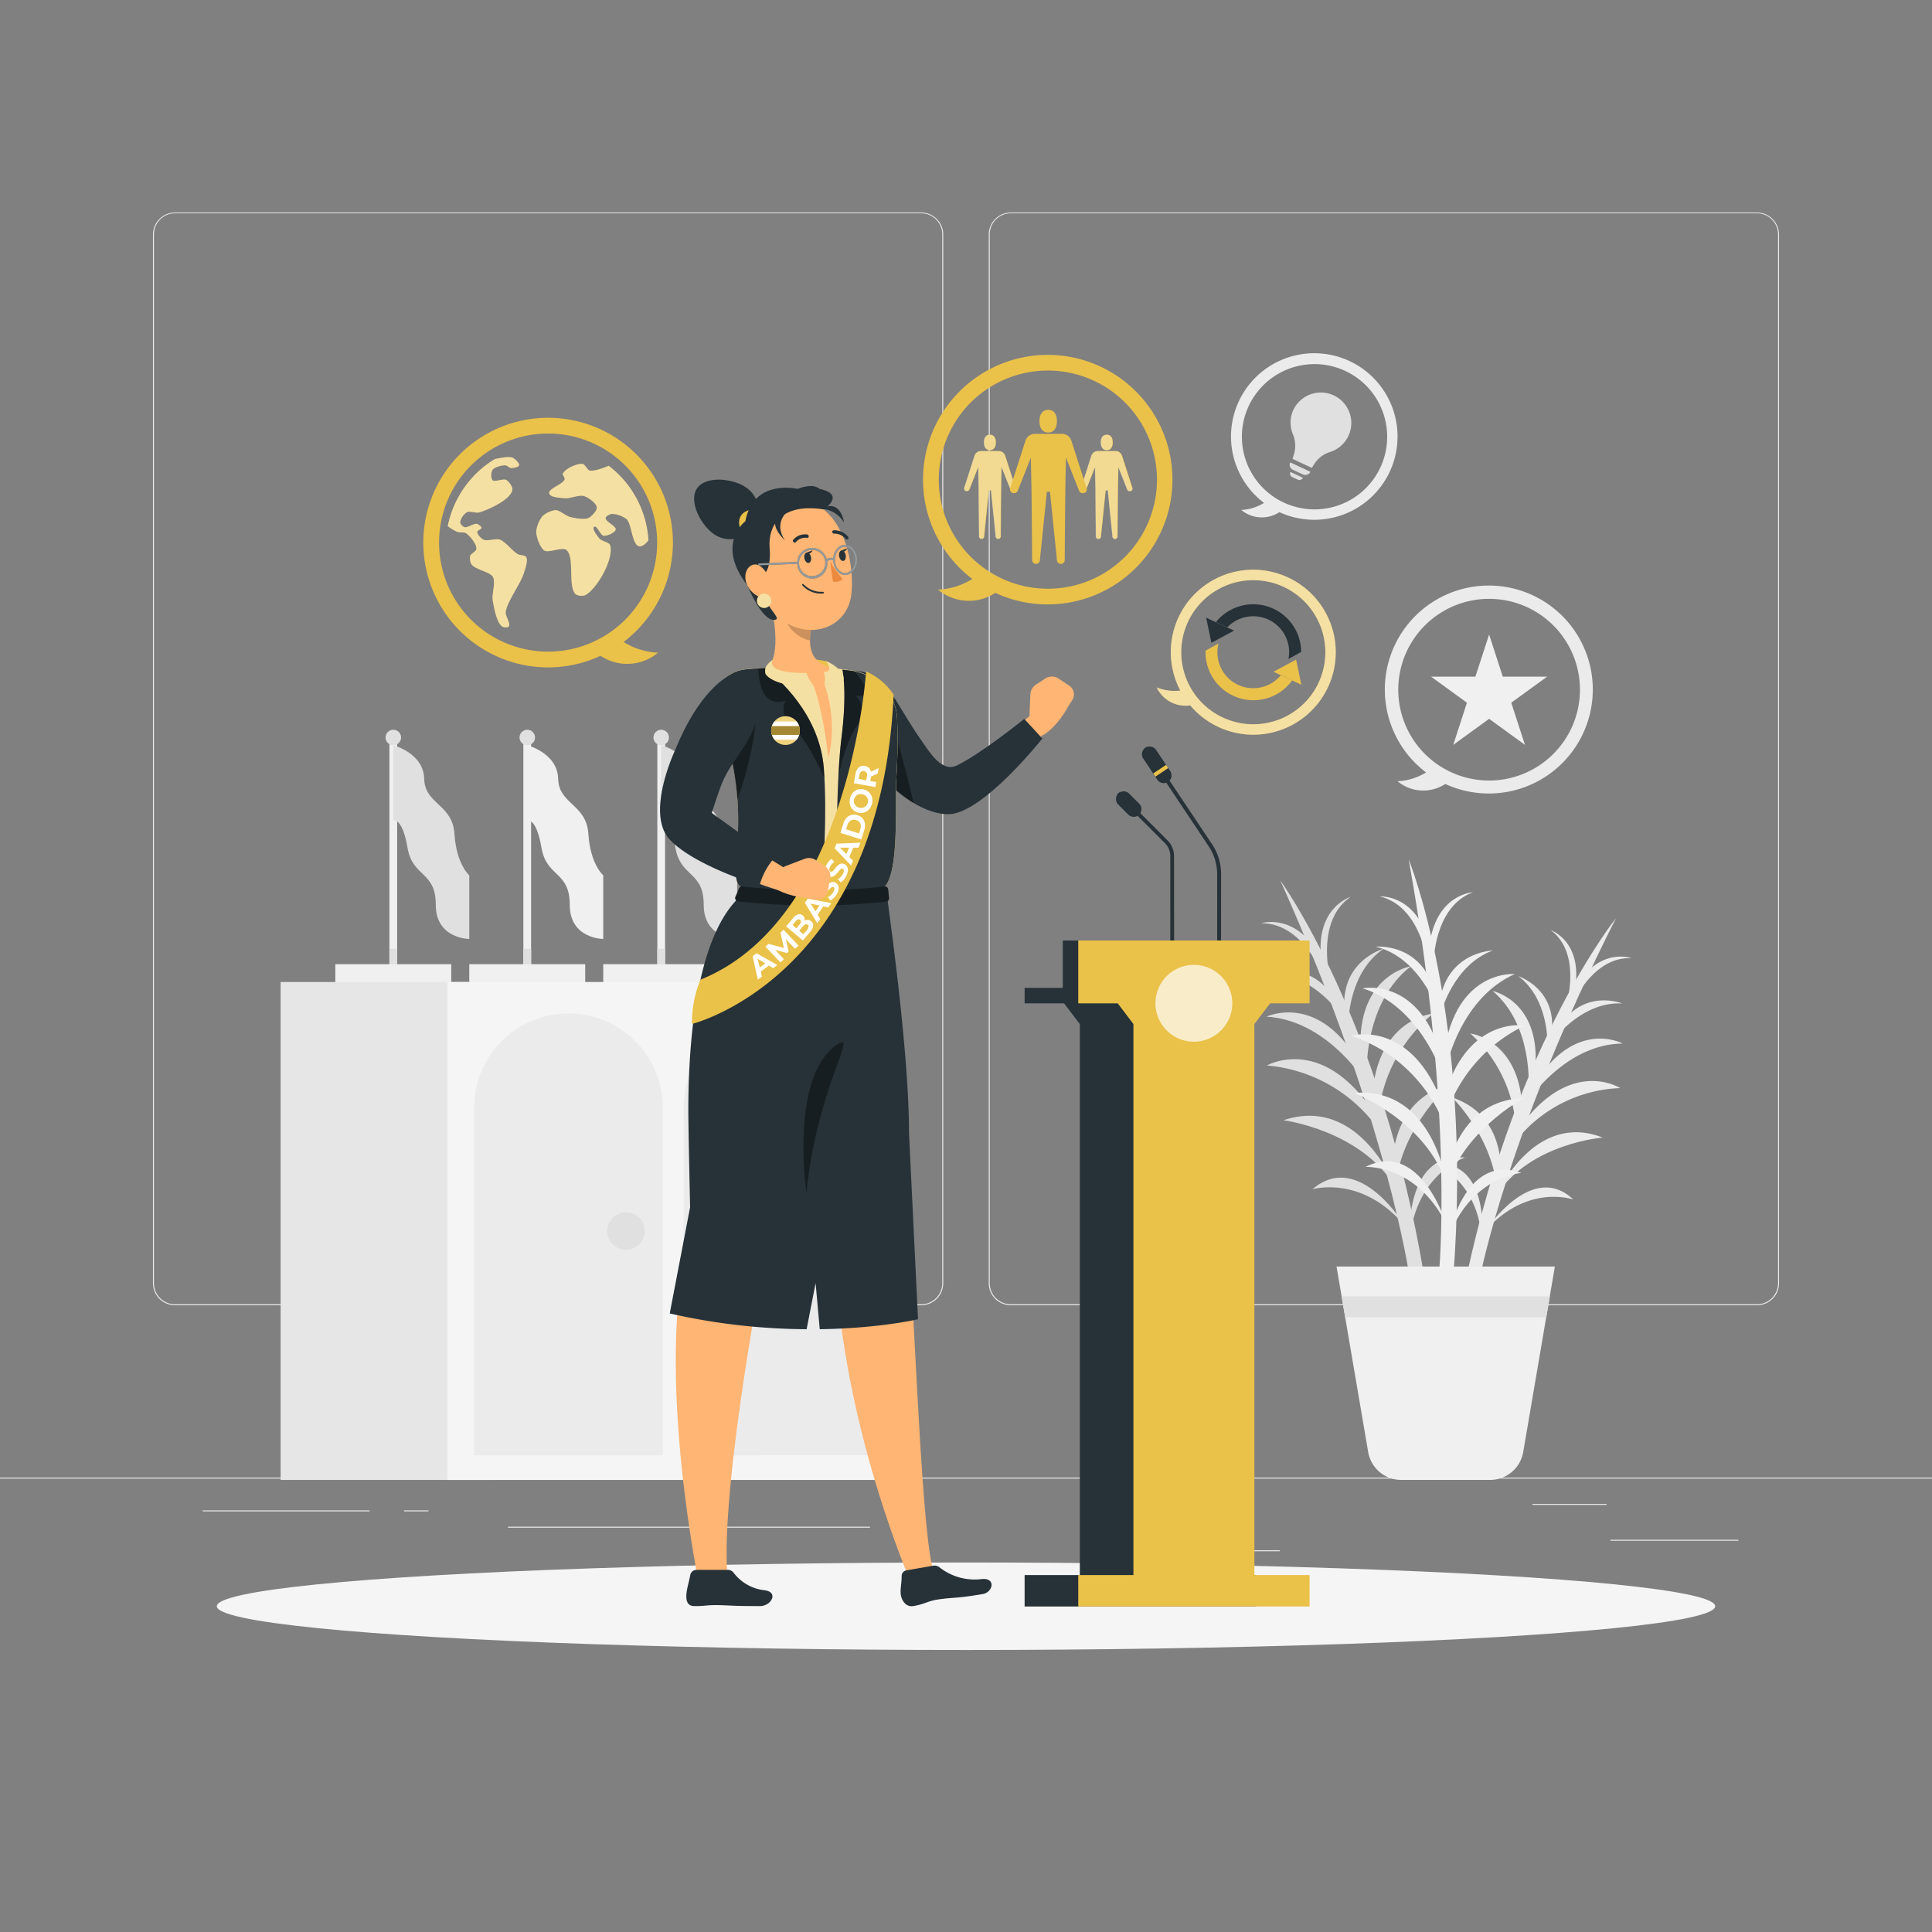 <svg xmlns="http://www.w3.org/2000/svg" viewBox="0 0 500 500"><rect x="0" y="0" width="500" height="500" fill="#808080" stroke="none"/><g id="freepik--background-complete--inject-8"><rect x="416.78" y="398.49" width="33.12" height="0.25" style="fill:#ebebeb"></rect><rect x="322.53" y="401.21" width="8.69" height="0.25" style="fill:#ebebeb"></rect><rect x="396.59" y="389.21" width="19.19" height="0.25" style="fill:#ebebeb"></rect><rect x="52.46" y="390.89" width="43.19" height="0.25" style="fill:#ebebeb"></rect><rect x="104.56" y="390.89" width="6.33" height="0.25" style="fill:#ebebeb"></rect><rect x="131.47" y="395.11" width="93.68" height="0.25" style="fill:#ebebeb"></rect><path d="M238.4,337.8H45.3a5.71,5.71,0,0,1-5.71-5.71V60.66A5.71,5.71,0,0,1,45.3,55H238.4a5.71,5.71,0,0,1,5.71,5.71V332.09A5.71,5.71,0,0,1,238.4,337.8ZM45.3,55.2a5.47,5.47,0,0,0-5.46,5.46V332.09a5.47,5.47,0,0,0,5.46,5.46H238.4a5.47,5.47,0,0,0,5.46-5.46V60.66a5.47,5.47,0,0,0-5.46-5.46Z" style="fill:#ebebeb"></path><path d="M454.7,337.8H261.6a5.71,5.71,0,0,1-5.71-5.71V60.66A5.71,5.71,0,0,1,261.6,55H454.7a5.71,5.71,0,0,1,5.71,5.71V332.09A5.71,5.71,0,0,1,454.7,337.8ZM261.6,55.2a5.47,5.47,0,0,0-5.46,5.46V332.09a5.47,5.47,0,0,0,5.46,5.46H454.7a5.47,5.47,0,0,0,5.46-5.46V60.66a5.47,5.47,0,0,0-5.46-5.46Z" style="fill:#ebebeb"></path><rect y="382.4" width="500" height="0.25" style="fill:#ebebeb"></rect><path d="M364.82,330.64S359,289.55,331.35,227.87c0,0,26.12,35.78,37.23,102.38Z" style="fill:#e0e0e0"></path><path d="M363.65,317.35s-11.9-20-24-9.56C339.61,307.79,352.43,303.9,363.65,317.35Z" style="fill:#e0e0e0"></path><path d="M361.21,307.36s-9.3-24.09-29.06-17.44C332.15,289.92,352.25,292.45,361.21,307.36Z" style="fill:#e0e0e0"></path><path d="M357.1,292.75a39.45,39.45,0,0,0-29.22-17S343,267,356.81,290Z" style="fill:#e0e0e0"></path><path d="M352.45,278.8S342.9,264,327.78,263.11c0,0,13.74-6.63,24.36,12.72Z" style="fill:#e0e0e0"></path><path d="M346.5,262s-7.28-10.27-18.09-10.15c0,0,11.52-4.09,17.88,8.17Z" style="fill:#e0e0e0"></path><path d="M342.41,252.51s-5.22-13.69-16-13.58c0,0,9.22-3,15.58,9.21Z" style="fill:#e0e0e0"></path><path d="M364.79,321.1s-1.59-23.25,14.36-21.52C379.15,299.58,366.38,303.66,364.79,321.1Z" style="fill:#e0e0e0"></path><path d="M361.13,311.49s-6-25.11,14-30.86C375.14,280.63,360,294.14,361.13,311.49Z" style="fill:#e0e0e0"></path><path d="M356.49,292.94a39.44,39.44,0,0,1,14.38-30.6s-17.43,1.37-15.72,28.16Z" style="fill:#e0e0e0"></path><path d="M353.73,277s-.57-17.64,11.39-26.92c0,0-15.08,2.35-12.83,24.3Z" style="fill:#e0e0e0"></path><path d="M349,264.14s.15-12.58,9.12-18.63c0,0-11.8,3.19-10.08,16.89Z" style="fill:#e0e0e0"></path><path d="M344.08,252.38s-3.48-14.23,5.48-20.28c0,0-9.31,2.74-7.59,16.44Z" style="fill:#e0e0e0"></path><path d="M383.09,330.24s7.15-37.35,35.11-92.59c0,0-25.46,31.6-38.53,92.07Z" style="fill:#ebebeb"></path><path d="M384.75,318.13s11.75-17.82,22.41-7.7C407.16,310.43,395.59,306.3,384.75,318.13Z" style="fill:#ebebeb"></path><path d="M387.41,309.09s9.57-21.64,27.36-14.69C414.77,294.4,396.26,295.84,387.41,309.09Z" style="fill:#ebebeb"></path><path d="M391.81,295.9a36.13,36.13,0,0,1,27.49-14.3s-13.47-8.7-27.1,11.78Z" style="fill:#ebebeb"></path><path d="M396.68,283.34s9.38-13.17,23.26-13.28c0,0-12.29-6.67-22.85,10.57Z" style="fill:#ebebeb"></path><path d="M402.85,268.2s7.11-9.08,17-8.5c0,0-10.37-4.24-16.72,6.7Z" style="fill:#ebebeb"></path><path d="M407,259.71s5.37-12.3,15.26-11.72c0,0-8.31-3.19-14.66,7.75Z" style="fill:#ebebeb"></path><path d="M383.53,321.51s2.47-21.21-12.2-20.32C371.33,301.19,382.84,305.48,383.53,321.51Z" style="fill:#ebebeb"></path><path d="M387.31,312.88s6.61-22.72-11.48-28.85C375.83,284,389.07,297,387.31,312.88Z" style="fill:#ebebeb"></path><path d="M392.36,296.1a36.13,36.13,0,0,0-11.83-28.63s15.9,2,13.16,26.45Z" style="fill:#ebebeb"></path><path d="M395.58,281.62s1.29-16.12-9.25-25.14c0,0,13.7,2.81,10.68,22.8Z" style="fill:#ebebeb"></path><path d="M400.46,270.07s.41-11.52-7.53-17.44c0,0,10.66,3.42,8.49,15.88Z" style="fill:#ebebeb"></path><path d="M405.49,259.52s3.8-12.87-4.14-18.79c0,0,8.41,2.9,6.23,15.37Z" style="fill:#ebebeb"></path><path d="M372.35,330.23s4.2-41.29-7.78-107.8c0,0,16.75,41,11.52,108.32Z" style="fill:#f0f0f0"></path><path d="M374.41,317.05s-6.73-22.31-21-15.06C353.37,302,366.76,301.29,374.41,317.05Z" style="fill:#f0f0f0"></path><path d="M374.44,306.77s-3.24-25.62-24-23.92C350.43,282.85,369.33,290.14,374.44,306.77Z" style="fill:#f0f0f0"></path><path d="M374,291.6a39.45,39.45,0,0,0-24.27-23.55s16.8-4.88,24.66,20.79Z" style="fill:#f0f0f0"></path><path d="M372.8,276.94s-5.7-16.71-20.17-21.16c0,0,14.93-3.13,20.59,18.2Z" style="fill:#f0f0f0"></path><path d="M371.07,259.18S366.48,247.46,356,245c0,0,12.16-1.2,15.39,12.23Z" style="fill:#f0f0f0"></path><path d="M369.38,249s-1.77-14.54-12.3-17c0,0,9.69-.73,12.92,12.69Z" style="fill:#f0f0f0"></path><path d="M374.62,321s4-22.94,19.11-17.43C393.73,303.53,380.35,304.42,374.62,321Z" style="fill:#f0f0f0"></path><path d="M373.37,310.76s.19-25.83,21-26.59C394.39,284.17,376.48,293.65,373.37,310.76Z" style="fill:#f0f0f0"></path><path d="M373.33,291.64a39.44,39.44,0,0,1,21.31-26.25s-17.25-2.87-22,23.55Z" style="fill:#f0f0f0"></path><path d="M374.48,275.48s3.69-17.26,17.54-23.39c0,0-15.2-1.35-18.3,20.5Z" style="fill:#f0f0f0"></path><path d="M373,261.89s3.17-12.18,13.33-15.9c0,0-12.22.26-13.84,14Z" style="fill:#f0f0f0"></path><path d="M371,249.28s.05-14.65,10.2-18.36c0,0-9.7.41-11.32,14.12Z" style="fill:#f0f0f0"></path><path d="M345.89,327.77l8.19,48a8.68,8.68,0,0,0,8.56,7.23h23a8.69,8.69,0,0,0,8.57-7.23l8.19-48Z" style="fill:#f0f0f0"></path><polygon points="400.19 340.9 401.11 335.49 347.21 335.49 348.13 340.9 400.19 340.9" style="fill:#e0e0e0"></polygon><rect x="100.78" y="190.86" width="2" height="61.13" style="fill:#f0f0f0"></rect><rect x="100.78" y="245.54" width="2" height="6.45" style="fill:#e0e0e0"></rect><rect x="86.78" y="249.53" width="30" height="4.92" style="fill:#f0f0f0"></rect><path d="M103.79,190.86a2,2,0,1,1-2-2A2,2,0,0,1,103.79,190.86Z" style="fill:#e0e0e0"></path><path d="M101.78,192.87s7.84,2,8,8.67,7.34,6.5,7.84,14.33,3.83,10.67,3.83,10.67V243s-8.67,0-8.67-8.83-6-7-7.33-14.84-3.67-7-3.67-7Z" style="fill:#e0e0e0"></path><rect x="135.45" y="190.86" width="2" height="61.13" style="fill:#f0f0f0"></rect><rect x="135.45" y="245.54" width="2" height="6.45" style="fill:#e0e0e0"></rect><rect x="121.45" y="249.53" width="30" height="4.92" style="fill:#f0f0f0"></rect><path d="M138.46,190.86a2,2,0,1,1-2-2A2,2,0,0,1,138.46,190.86Z" style="fill:#e0e0e0"></path><path d="M136.45,192.87s7.83,2,8,8.67,7.33,6.5,7.83,14.33,3.84,10.67,3.84,10.67V243s-8.67,0-8.67-8.83-6-7-7.33-14.84-3.67-7-3.67-7Z" style="fill:#f0f0f0"></path><rect x="170.12" y="190.86" width="2" height="61.13" style="fill:#f0f0f0"></rect><rect x="170.12" y="245.54" width="2" height="6.45" style="fill:#e0e0e0"></rect><rect x="156.12" y="249.53" width="30" height="4.92" style="fill:#f0f0f0"></rect><circle cx="171.12" cy="190.86" r="2" style="fill:#e0e0e0"></circle><path d="M171.12,192.87s7.83,2,8,8.67,7.33,6.5,7.83,14.33,3.83,10.67,3.83,10.67V243s-8.66,0-8.66-8.83-6-7-7.34-14.84-3.66-7-3.66-7Z" style="fill:#e0e0e0"></path><rect x="72.62" y="254.14" width="55.26" height="128.87" style="fill:#e6e6e6"></rect><rect x="115.82" y="254.14" width="115.43" height="128.87" style="fill:#f5f5f5"></rect><path d="M171.53,376.62H122.72V286.68a24.4,24.4,0,0,1,24.4-24.4h0a24.4,24.4,0,0,1,24.41,24.4Z" style="fill:#ebebeb"></path><path d="M201.34,262.28h0a24.41,24.41,0,0,1,24.41,24.41v89.93a0,0,0,0,1,0,0H176.94a0,0,0,0,1,0,0V286.68A24.41,24.41,0,0,1,201.34,262.28Z" style="fill:#ebebeb"></path><path d="M166.86,318.58a4.85,4.85,0,1,1-4.85-4.85A4.85,4.85,0,0,1,166.86,318.58Z" style="fill:#e0e0e0"></path><circle cx="186.99" cy="318.58" r="4.84" style="fill:#e0e0e0"></circle><path d="M369.07,199.89a15.28,15.28,0,0,1-7.39,2.29,10.39,10.39,0,0,0,12.36.71,26.91,26.91,0,1,0-5-3ZM385.38,202a23.51,23.51,0,1,1,23.51-23.51A23.51,23.51,0,0,1,385.38,202Z" style="fill:#ebebeb"></path><polygon points="385.38 164.21 381.83 175.12 370.36 175.12 379.64 181.86 376.1 192.77 385.38 186.03 394.66 192.77 391.11 181.86 400.39 175.12 388.92 175.12 385.38 164.21" style="fill:#f0f0f0"></polygon><path d="M327.14,130.14a12.15,12.15,0,0,1-5.91,1.83,8.3,8.3,0,0,0,9.88.57,21.55,21.55,0,1,0-4-2.4Zm13,1.69A18.8,18.8,0,1,1,359,113,18.8,18.8,0,0,1,340.17,131.83Z" style="fill:#ebebeb"></path><path d="M334.72,106.08A7.88,7.88,0,1,1,344.14,117a7.5,7.5,0,0,0-4.14,3.29l-.5.81-5-2.35.31-1a7.61,7.61,0,0,0-.19-5.32A7.86,7.86,0,0,1,334.72,106.08Z" style="fill:#e0e0e0"></path><path d="M334.6,121.58l2.61,1.22a1.45,1.45,0,0,0,1.92-.7h0l-5.23-2.44h0A1.45,1.45,0,0,0,334.6,121.58Z" style="fill:#e0e0e0"></path><path d="M334.45,123.47l1.41.66a1,1,0,0,0,1.33-.49h0l-3.22-1.5h0A1,1,0,0,0,334.45,123.47Z" style="fill:#e0e0e0"></path></g><g id="freepik--Shadow--inject-8"><ellipse id="freepik--path--inject-8" cx="250" cy="415.69" rx="193.89" ry="11.32" style="fill:#f5f5f5"></ellipse></g><g id="freepik--Lectern--inject-8"><path d="M303.87,246.69h-1V221.56a4.74,4.74,0,0,0-1.39-3.36L289,205.75l.7-.71,12.45,12.45a5.71,5.71,0,0,1,1.69,4.07Z" style="fill:#263238"></path><path d="M292,210.82l-2.6-2.6a2,2,0,0,1,0-2.83h0a2,2,0,0,1,2.83,0l2.59,2.6a2,2,0,0,1,0,2.83h0A2,2,0,0,1,292,210.82Z" style="fill:#263238"></path><path d="M316,246.69h-1V226.27a13,13,0,0,0-2.21-7.28L296,193.82l.83-.55,16.81,25.16a14,14,0,0,1,2.38,7.84Z" style="fill:#263238"></path><path d="M299.52,201.79l-3.65-5.47a2,2,0,0,1,.55-2.78h0a2,2,0,0,1,2.78.56l3.65,5.46a2,2,0,0,1-.55,2.78h0A2,2,0,0,1,299.52,201.79Z" style="fill:#263238"></path><rect x="298.4" y="199" width="4" height="1" transform="translate(-60.21 200.61) rotate(-33.77)" style="fill:#EAC149"></rect><polygon points="314.83 259.66 325.05 259.66 325.05 243.4 275.05 243.4 275.05 255.66 265.17 255.66 265.17 259.66 275.38 259.66 279.46 265.02 279.46 407.63 265.17 407.63 265.17 415.76 325.05 415.76 325.05 407.63 310.76 407.63 310.76 265.02 314.83 259.66" style="fill:#263238"></polygon><polygon points="328.71 259.66 338.92 259.66 338.92 243.4 279.05 243.4 279.05 259.66 289.26 259.66 293.33 265.02 293.33 407.63 279.05 407.63 279.05 415.76 338.92 415.76 338.92 407.63 324.63 407.63 324.63 265.02 328.71 259.66" style="fill:#EAC149"></polygon><circle cx="308.98" cy="259.66" r="9.95" transform="translate(-14.72 500.72) rotate(-76.72)" style="fill:#fff;opacity:0.7"></circle></g><g id="freepik--Icon--inject-8"><path d="M333.37,149.46a21.32,21.32,0,0,0-27.9,29.26,12.16,12.16,0,0,1-6.11-.82,8.24,8.24,0,0,0,8.67,4.65,21.34,21.34,0,1,0,25.34-33.09Zm7.88,27.23a18.65,18.65,0,1,1-9-24.79A18.66,18.66,0,0,1,341.25,176.69Z" style="fill:#EAC149"></path><path d="M333.37,149.46a21.32,21.32,0,0,0-27.9,29.26,12.16,12.16,0,0,1-6.11-.82,8.24,8.24,0,0,0,8.67,4.65,21.34,21.34,0,1,0,25.34-33.09Zm7.88,27.23a18.65,18.65,0,1,1-9-24.79A18.66,18.66,0,0,1,341.25,176.69Z" style="fill:#fff;opacity:0.5"></path><polygon points="313.51 166.35 312.15 159.85 319.37 163.21 313.51 166.35" style="fill:#263238"></polygon><polygon points="335.43 170.71 336.79 177.21 329.58 173.85 335.43 170.71" style="fill:#EAC149"></polygon><path d="M331.48,174.74a9.27,9.27,0,0,1-16.13-8.19L312,168.37a12.39,12.39,0,0,0,22.42,7.72Z" style="fill:#EAC149"></path><path d="M329.59,157.55A12.42,12.42,0,0,0,314.68,161l2.94,1.37a9.28,9.28,0,0,1,15.83,8.19l3.29-1.84A12.41,12.41,0,0,0,329.59,157.55Z" style="fill:#263238"></path></g><g id="freepik--People--inject-8"><path d="M271.2,91.84a32.29,32.29,0,0,0-19.57,58,18.39,18.39,0,0,1-8.88,2.76,12.48,12.48,0,0,0,14.84.84A32.29,32.29,0,1,0,271.2,91.84Zm0,60.52a28.23,28.23,0,1,1,28.22-28.23A28.22,28.22,0,0,1,271.2,152.36Z" style="fill:#EAC149"></path><path d="M257.75,114.5c0,1.09-.45,2-1.54,2s-1.54-.89-1.54-2,.44-2,1.54-2S257.75,113.4,257.75,114.5Z" style="fill:#EAC149"></path><path d="M258.51,116.73H253.9a1.76,1.76,0,0,0-1.67,1.22l-2.66,8.31a.65.65,0,0,0,.4.81l.1,0a.65.65,0,0,0,.82-.38l2.29-5.8s.1,4.45.12,5.93c0,3,.11,12,.11,12a.65.65,0,0,0,.65.65h0a.64.64,0,0,0,.65-.59l1.23-12h.54l1.23,12a.64.64,0,0,0,.65.59h0a.65.65,0,0,0,.65-.65s.07-9,.11-12c0-1.48.11-5.93.11-5.93l2.3,5.8a.65.65,0,0,0,.82.38l.09,0a.64.64,0,0,0,.41-.81L260.18,118A1.74,1.74,0,0,0,258.51,116.73Z" style="fill:#EAC149"></path><path d="M288,114.5c0,1.09-.44,2-1.54,2s-1.54-.89-1.54-2,.44-2,1.54-2S288,113.4,288,114.5Z" style="fill:#EAC149"></path><path d="M288.75,116.73h-4.62a1.76,1.76,0,0,0-1.67,1.22l-2.66,8.31a.65.65,0,0,0,.4.81l.1,0a.65.65,0,0,0,.82-.38l2.29-5.8s.1,4.45.12,5.93c0,3,.11,12,.11,12a.65.65,0,0,0,.65.65h0a.64.64,0,0,0,.65-.59l1.23-12h.54l1.23,12a.64.64,0,0,0,.65.59h0a.65.65,0,0,0,.65-.65s.07-9,.11-12c0-1.48.11-5.93.11-5.93l2.3,5.8a.65.65,0,0,0,.82.38l.1,0a.65.65,0,0,0,.4-.81L290.42,118A1.76,1.76,0,0,0,288.75,116.73Z" style="fill:#EAC149"></path><g style="opacity:0.4"><path d="M257.69,114.5c0,1.09-.45,2-1.54,2s-1.54-.89-1.54-2,.44-2,1.54-2S257.69,113.4,257.69,114.5Z" style="fill:#fff"></path><path d="M258.45,116.73h-4.61a1.75,1.75,0,0,0-1.67,1.22l-2.67,8.31a.64.64,0,0,0,.41.81l.09,0a.67.67,0,0,0,.83-.38l2.29-5.8s.1,4.45.12,5.93c0,3,.1,12,.1,12a.66.66,0,0,0,.66.65h0a.66.66,0,0,0,.65-.59l1.22-12h.55l1.22,12a.66.66,0,0,0,.65.59h0a.66.66,0,0,0,.66-.65s.06-9,.1-12l.12-5.93,2.29,5.8a.67.67,0,0,0,.83.38l.09,0a.64.64,0,0,0,.41-.81L260.12,118A1.75,1.75,0,0,0,258.45,116.73Z" style="fill:#fff"></path><path d="M287.92,114.5c0,1.09-.45,2-1.54,2s-1.54-.89-1.54-2,.44-2,1.54-2S287.92,113.4,287.92,114.5Z" style="fill:#fff"></path><path d="M288.68,116.73h-4.61A1.75,1.75,0,0,0,282.4,118l-2.67,8.31a.66.66,0,0,0,.41.81l.09,0a.66.66,0,0,0,.83-.38l2.29-5.8s.1,4.45.12,5.93c0,3,.1,12,.1,12a.66.66,0,0,0,.66.65h0a.66.66,0,0,0,.65-.59l1.23-12h.54l1.22,12a.66.66,0,0,0,.65.59h0a.66.66,0,0,0,.66-.65s.06-9,.11-12c0-1.48.11-5.93.11-5.93l2.29,5.8a.67.67,0,0,0,.83.38l.09,0a.64.64,0,0,0,.41-.81L290.35,118A1.75,1.75,0,0,0,288.68,116.73Z" style="fill:#fff"></path></g><path d="M273.54,109c0,1.62-.66,2.94-2.28,2.94S269,110.6,269,109s.66-2.93,2.28-2.93S273.54,107.36,273.54,109Z" style="fill:#EAC149"></path><path d="M274.67,112.28h-6.82a2.59,2.59,0,0,0-2.47,1.8l-3.95,12.3a1,1,0,0,0,.6,1.21l.14,0a1,1,0,0,0,1.22-.56l3.39-8.59s.14,6.59.18,8.79c.06,4.43.15,17.71.15,17.71a1,1,0,0,0,1,1h0a1,1,0,0,0,1-.87l1.82-17.8h.8l1.82,17.8a1,1,0,0,0,1,.87h0a1,1,0,0,0,1-1s.09-13.28.16-17.71c0-2.2.17-8.79.17-8.79l3.39,8.59a1,1,0,0,0,1.22.56l.14,0a1,1,0,0,0,.6-1.21l-3.95-12.3A2.59,2.59,0,0,0,274.67,112.28Z" style="fill:#EAC149"></path></g><g id="freepik--World--inject-8"><path d="M158.6,164a18.33,18.33,0,0,0,11.7,4.91,12.46,12.46,0,0,1-16.8-.75c-.12-.12-.22-.24-.33-.36Z" style="fill:#EAC149"></path><path d="M109.55,140.42a32.3,32.3,0,1,0,32.3-32.3A32.3,32.3,0,0,0,109.55,140.42Zm4.08,0a28.22,28.22,0,1,1,28.22,28.22A28.22,28.22,0,0,1,113.63,140.42Z" style="fill:#EAC149"></path><path d="M127.58,149.33c.75,1.32-.32,4.56-.07,6,.3,1.79,1,5.78,2.47,6.82.34.24,1.4.32,1.66,0,.6-.73-.87-2.75-.77-3.69.32-2.75,3.86-7.38,4.65-10,.32-1,1.22-3.4.64-4.33-.29-.47-1.61-.42-2.1-.68-1.33-.72-3.3-3.31-4.73-3.8-1-.35-3.29.5-4.25,0-.57-.27-1.61-1.36-1.57-2,0-.38,1.1-.68,1.09-1.06s-.78-.88-1.14-1c-.83-.19-2.47,1.07-3.28.83a2,2,0,0,1-1.11-1.22,4,4,0,0,1,1.77-2.65c.7-.36,2.39.29,3.15.07,2.5-.75,8.21-3.31,8.61-5.88.12-.74-.93-2.16-1.58-2.52-.8-.44-3,.65-3.62,0a2.94,2.94,0,0,1,.09-2.66c.53-.71,2.46-1.19,3.34-1.13.39,0,1,.66,1.4.69.55,0,1.94-.16,2.09-.69s-1.08-1.75-1.7-2c-1-.33-2.82,0-4.61.41a26.34,26.34,0,0,0-12.13,17.32,12.29,12.29,0,0,0,2.56,1.53c.53.15,1.7,0,2.16.3,1,.64,2.78,2.84,2.7,4.06,0,.61-1.44,1.24-1.62,1.82a3.38,3.38,0,0,0,.26,2.06C122.84,147.42,126.78,147.92,127.58,149.33Z" style="fill:#EAC149"></path><path d="M157.53,120.55c-1.82.76-3.87,1.44-4.95,1.21-.6-.14-1.18-1.59-1.79-1.68-1.41-.21-4.58,1.22-5.12,2.54-.14.34.57,1,.48,1.39-.33,1.32-4.31,2.39-4,3.71.25,1.07,3.11,1.13,4.2,1.22s3.62-.93,4.77-.57,3.25,1.84,3.34,2.95c.08.88-1.4,2.4-2.21,2.76-1.09.48-3.61,0-4.76-.29-1-.26-2.69-1.76-3.72-1.77a6.41,6.41,0,0,0-3.36,1.54,8,8,0,0,0-1.64,4c0,1.34,1,4.19,2.1,4.91s4.57-1,5.69-.16c2.31,1.82.26,9.56,2.47,11.51a3,3,0,0,0,2.46.2c3.14-1.77,7.41-9.43,6.42-12.89-.22-.77-2.18-1.09-2.71-1.68s-2.14-2.63-1.44-3.13,1.61,2.2,2.44,2.32,3-.76,3.14-1.63-2.74-2-2.61-3c.06-.43,1-.9,1.47-1a6.5,6.5,0,0,1,4,1.37c1.35,1.39,1.37,6.8,3.3,7,.72.08,1.53-.58,2.31-1.53A26.22,26.22,0,0,0,157.53,120.55Z" style="fill:#EAC149"></path><path d="M127.58,149.33c.75,1.32-.32,4.56-.07,6,.3,1.79,1,5.78,2.47,6.82.34.24,1.4.32,1.66,0,.6-.73-.87-2.75-.77-3.69.32-2.75,3.86-7.38,4.65-10,.32-1,1.22-3.4.64-4.33-.29-.47-1.61-.42-2.1-.68-1.33-.72-3.3-3.31-4.73-3.8-1-.35-3.29.5-4.25,0-.57-.27-1.61-1.36-1.57-2,0-.38,1.1-.68,1.09-1.06s-.78-.88-1.14-1c-.83-.19-2.47,1.07-3.28.83a2,2,0,0,1-1.11-1.22,4,4,0,0,1,1.77-2.65c.7-.36,2.39.29,3.15.07,2.5-.75,8.21-3.31,8.61-5.88.12-.74-.93-2.16-1.58-2.52-.8-.44-3,.65-3.62,0a2.94,2.94,0,0,1,.09-2.66c.53-.71,2.46-1.19,3.34-1.13.39,0,1,.66,1.4.69.55,0,1.94-.16,2.09-.69s-1.08-1.75-1.7-2c-1-.33-2.82,0-4.61.41a26.34,26.34,0,0,0-12.13,17.32,12.29,12.29,0,0,0,2.56,1.53c.53.15,1.7,0,2.16.3,1,.64,2.78,2.84,2.7,4.06,0,.61-1.44,1.24-1.62,1.82a3.38,3.38,0,0,0,.26,2.06C122.84,147.42,126.78,147.92,127.58,149.33Z" style="fill:#fff;opacity:0.5"></path><path d="M157.53,120.55c-1.82.76-3.87,1.44-4.95,1.21-.6-.14-1.18-1.59-1.79-1.68-1.41-.21-4.58,1.22-5.12,2.54-.14.34.57,1,.48,1.39-.33,1.32-4.31,2.39-4,3.71.25,1.07,3.11,1.13,4.2,1.22s3.62-.93,4.77-.57,3.25,1.84,3.34,2.95c.08.88-1.4,2.4-2.21,2.76-1.09.48-3.61,0-4.76-.29-1-.26-2.69-1.76-3.72-1.77a6.41,6.41,0,0,0-3.36,1.54,8,8,0,0,0-1.64,4c0,1.34,1,4.19,2.1,4.91s4.57-1,5.69-.16c2.31,1.82.26,9.56,2.47,11.51a3,3,0,0,0,2.46.2c3.14-1.77,7.41-9.43,6.42-12.89-.22-.77-2.18-1.09-2.71-1.68s-2.14-2.63-1.44-3.13,1.61,2.2,2.44,2.32,3-.76,3.14-1.63-2.74-2-2.61-3c.06-.43,1-.9,1.47-1a6.5,6.5,0,0,1,4,1.37c1.35,1.39,1.37,6.8,3.3,7,.72.08,1.53-.58,2.31-1.53A26.22,26.22,0,0,0,157.53,120.55Z" style="fill:#fff;opacity:0.5"></path></g><g id="freepik--Character--inject-8"><path d="M193,126.1a7.33,7.33,0,1,1-8.23,12.13c-3.35-2.28-6.65-8.48-4.38-11.83S189.68,123.82,193,126.1Z" style="fill:#263238"></path><path d="M191.89,137.64s-2.56-4.84,2.81-5.83l-.31,2.21-1.06,3.21Z" style="fill:#EAC149"></path><path d="M270.47,175.64l-2.34,1.52a3.25,3.25,0,0,0-1.47,2.57l-.21,4.88a6,6,0,0,0,2.32,5l1,.74c4-2.25,6.75-7.65,6.75-7.65l.94-1.46a2.69,2.69,0,0,0-.71-3.76l-2.86-1.91A3.09,3.09,0,0,0,270.47,175.64Z" style="fill:#ffb573"></path><path d="M229,180.68c1.26,1.88,2.64,3.95,4,5.86s2.84,3.84,4.31,5.65a54.89,54.89,0,0,0,4.52,4.95,21.6,21.6,0,0,0,2.23,1.82,7.41,7.41,0,0,0,1.46.82s0,0,0,0h-.1l-.1,0s0,0,.15,0a5.05,5.05,0,0,0,1-.27,17.41,17.41,0,0,0,2.71-1.31,65.19,65.19,0,0,0,5.82-3.87c3.88-2.85,7.78-6,11.58-9.11l.06-.05a2.81,2.81,0,0,1,4,3.85,100.26,100.26,0,0,1-10.17,11.77,56.15,56.15,0,0,1-6.13,5.3,27.35,27.35,0,0,1-3.85,2.4,14.18,14.18,0,0,1-2.57,1,12,12,0,0,1-1.72.33,8.36,8.36,0,0,1-1,.05l-.58,0-.46,0a14.73,14.73,0,0,1-5.51-1.93,26.5,26.5,0,0,1-3.82-2.67,51,51,0,0,1-6-5.84c-1.8-2-3.44-4.09-5-6.21s-3-4.24-4.44-6.61a5.63,5.63,0,0,1,9.5-6.05Z" style="fill:#ffb573"></path><path d="M238.94,192.33c-8.09-11.36-9.21-18.64-18.41-18.75-9.69,10.66,9.32,29,9.32,29s7.64,8.12,15.56,8.14c8.84,0,24.34-19.59,24.34-19.59l-4.67-5.08s-11.12,9-17.5,12.08C243.76,200,240.45,194.45,238.94,192.33Z" style="fill:#263238"></path><path d="M230.91,187l-4.58-5.5-1.13,1.24-2.12,3.51-.55,7.38a58.41,58.41,0,0,0,7.32,9,34.76,34.76,0,0,0,6.6,5.22C234.17,197.94,230.91,187,230.91,187Z" style="opacity:0.4"></path><path d="M213.73,171.09a45.2,45.2,0,0,0-13.8-.31c-1.23,2.38-.57,6-.57,6l17.22-.47A5.14,5.14,0,0,0,213.73,171.09Z" style="fill:#EAC149"></path><path d="M228.82,230.67s6.28,48.83,5.73,79.84c2.18,29.08,4,90.12,7.31,96.71-.11,1.49-5.3,1.81-6.69.92,0,0-21.74-50.41-18.82-97.63-20-49.25-18.78-79.84-18.78-79.84Z" style="fill:#ffb573"></path><path d="M254.34,412.54c-6.66,1.14-7.41.83-11.2,1.35-3.25.45-3.51,1.2-6.76,1.76-2.16.38-3.39-1.93-3.3-3.84,0-1.14.28-2.48.27-3.89a1.48,1.48,0,0,1,1.26-1.52l6.92-1.2a2.07,2.07,0,0,1,1.57.39,14.69,14.69,0,0,0,11,3.07C257.82,408.3,257,412.08,254.34,412.54Z" style="fill:#263238"></path><path d="M220.32,230.67S206,285.79,200.39,312.85c-5.95,28.42-13.77,76.19-12.12,95.07-1.59.94-4.53,1.05-7.75.05,0,0-12.74-63.44.08-93.87-5.62-67.32,12.19-83.43,12.19-83.43Z" style="fill:#ffb573"></path><path d="M196.75,415.65c-6.91,0-6.42-.1-10.31-.23-3.33-.12-4.09.29-6.76.23-2.24,0-2.31-2.18-1.8-4.64.19-.94.49-2,.76-3.4a1.65,1.65,0,0,1,1.64-1.33h8.08a1.9,1.9,0,0,1,1.52.77,11.63,11.63,0,0,0,8,4.51C201.66,412.06,199.5,415.65,196.75,415.65Z" style="fill:#263238"></path><path d="M232.17,186a151.45,151.45,0,0,1-.24,16c-.29,7,.92,26.79-4,28-3.81,2.24-23.14,1.42-35.48-.17-5.87-1.73,4.08-17.13-6.82-46-1.9-5,1.91-10.1,7.43-10.63,1.48-.14,3-.26,4.66-.33a125.59,125.59,0,0,1,16.92,0c1.84.16,3.75.37,5.57.61C226.78,174.39,232,179.78,232.17,186Z" style="fill:#EAC149"></path><path d="M232.17,186a151.45,151.45,0,0,1-.24,16c-.29,7,.92,26.79-4,28-3.81,2.24-23.14,1.42-35.48-.17-5.87-1.73,4.08-17.13-6.82-46-1.9-5,1.91-10.1,7.43-10.63,1.48-.14,3-.26,4.66-.33a125.59,125.59,0,0,1,16.92,0c1.84.16,3.75.37,5.57.61C226.78,174.39,232,179.78,232.17,186Z" style="fill:#fff;opacity:0.5"></path><path d="M198.89,153.88c1.48,5.44,3.28,15.42-.25,19.06,0,0-2.55,4.77,11.83,4.34,1.25,3,3.18,11.14,3.86,18.85,2.29-7.75,0-16.82-1-19,9.24-.79,2.23-4.18,2.23-4.18-6.18-1.45-6.36-6-5.62-10.19Z" style="fill:#ffb573"></path><path d="M203.4,157.5l6.54,5.25a17,17,0,0,0-.3,3c-2.34-.34-5.72-2.88-6.15-5.31A8.08,8.08,0,0,1,203.4,157.5Z" style="opacity:0.2"></path><path d="M194.24,143c1.65,8.79,2.17,12.54,7.18,16.76,7.55,6.34,17.92,3,18.91-6,.89-8.07-2-21.09-11-24A11.47,11.47,0,0,0,194.24,143Z" style="fill:#ffb573"></path><path d="M208.17,144.41c.11.75.58,1.32,1.06,1.29s.77-.67.67-1.41-.58-1.32-1.06-1.29S208.06,143.67,208.17,144.41Z" style="fill:#263238"></path><path d="M217.15,143.89c.11.74.58,1.31,1.06,1.28s.77-.67.67-1.41-.58-1.32-1.06-1.29S217.05,143.14,217.15,143.89Z" style="fill:#263238"></path><path d="M217.62,142.53l1.67-.64S218.6,143.35,217.62,142.53Z" style="fill:#263238"></path><path d="M214.83,145.29a21.91,21.91,0,0,0,3.28,4.56,3,3,0,0,1-2.53.69Z" style="fill:#ed893e"></path><path d="M211.79,153.59a7.13,7.13,0,0,0,1.23,0,.21.21,0,0,0,.19-.23.26.26,0,0,0-.25-.21,6.25,6.25,0,0,1-5-1.95.2.2,0,0,0-.3,0,.21.21,0,0,0,0,.3A6.49,6.49,0,0,0,211.79,153.59Z" style="fill:#263238"></path><path d="M205.66,140.42a.44.44,0,0,0,.31-.13,3.23,3.23,0,0,1,2.85-1.1.39.39,0,0,0,.48-.34.48.48,0,0,0-.38-.52,4,4,0,0,0-3.61,1.34.44.44,0,0,0,.05.62A.53.53,0,0,0,205.66,140.42Z" style="fill:#263238"></path><path d="M219.17,139.61a.4.4,0,0,0,.3-.09.44.44,0,0,0,0-.62,4.62,4.62,0,0,0-3.72-1.66.4.4,0,0,0-.35.48.47.47,0,0,0,.5.39,3.67,3.67,0,0,1,2.94,1.34A.45.45,0,0,0,219.17,139.61Z" style="fill:#263238"></path><path d="M208.64,143.06l1.67-.64S209.61,143.88,208.64,143.06Z" style="fill:#263238"></path><path d="M208.75,344l2.33-11.92L212.15,344c15.54-.22,25.43-2.58,25.43-2.58l-2.33-48.21c0-21.6-5.33-58-5.69-61.51,0,0-27.24.57-38.29.57-12.11,11.58-13.25,42.29-13.12,56.88.06,5.82.45,23.27.45,23.27l-5.27,27.5A163.45,163.45,0,0,0,208.75,344Z" style="fill:#263238"></path><path d="M208.7,308.79s-4.44-29.91,7.84-38.38C222.53,266.28,211.41,281.26,208.7,308.79Z" style="opacity:0.4"></path><path d="M213.21,198.89c-1.06-14.11-11.94-23.48-15.21-26l-.29,0c-1.61.07-3.18.19-4.66.33-5.52.53-9.33,5.59-7.43,10.63,10.9,28.86.95,44.26,6.82,46,5.91.76,13.43,1.34,20.07,1.5C213.13,224.57,214.1,210.83,213.21,198.89Z" style="fill:#263238"></path><path d="M231.93,202a151.45,151.45,0,0,0,.24-16c-.2-6.18-5.39-11.57-12-12.43l-2.15-.26c.4,2.26,1,7.75-.27,17.75-1.35,10.9-1.29,32.08-1.2,40.39,5.4,0,9.74-.43,11.34-1.37C232.85,228.79,231.64,209,231.93,202Z" style="fill:#263238"></path><path d="M213.21,198.89c-1.06-14.11-11.94-23.48-15.21-26l-.29,0-1.47.08c.08,3.11.92,10.3,7.06,8.39,0,0-2.1,3.5,2.15,7.13,2.82,2.4,6.06,8.81,7.92,12.86C213.32,200.55,213.27,199.71,213.21,198.89Z" style="opacity:0.4"></path><path d="M218.05,173.27c.4,2.26,1,7.75-.27,17.75-.34,2.75-.59,6.15-.77,9.83.8-3.86,2.59-10.3,4.94-13.21,3.25-4-.46-7.59-.46-7.59s6.21,1.34-.37-6.36c-.3-.06-.61-.12-.92-.16Z" style="opacity:0.4"></path><path d="M195.5,183.89c.62,6.39-3.44,20.4-4.68,22.85a76.52,76.52,0,0,0-1.55-10.69Z" style="opacity:0.4"></path><path d="M210.47,177.28a9,9,0,0,1-1.77-3.15s-10.3.47-8.77-3.35c-1.81,1.4-2,2.25-1.88,3.35S202.2,178.2,210.47,177.28Z" style="fill:#EAC149"></path><path d="M210.47,177.28a9,9,0,0,1-1.77-3.15s-10.3.47-8.77-3.35c-1.81,1.4-2,2.25-1.88,3.35S202.2,178.2,210.47,177.28Z" style="fill:#fff;opacity:0.5"></path><path d="M213.33,177.12a5.48,5.48,0,0,0-.15-3.25c2.75.12.74-2.55.55-2.78,1.46.51,4.62,2.49,4.59,4.55C218.31,176.79,215.84,177.12,213.33,177.12Z" style="fill:#EAC149"></path><path d="M213.33,177.12a5.48,5.48,0,0,0-.15-3.25c2.75.12.74-2.55.55-2.78,1.46.51,4.62,2.49,4.59,4.55C218.31,176.79,215.84,177.12,213.33,177.12Z" style="fill:#fff;opacity:0.5"></path><path d="M229.35,233.34a175.52,175.52,0,0,1-38.34-.08.85.85,0,0,1-.67-1.19c.32-.71.63-1.43.93-2.15a.82.82,0,0,1,.83-.5,171.4,171.4,0,0,0,36.86,0,.81.81,0,0,1,.89.75c.08.75.16,1.49.23,2.24A.84.84,0,0,1,229.35,233.34Z" style="fill:#263238"></path><path d="M229.35,233.34a175.52,175.52,0,0,1-38.34-.08.85.85,0,0,1-.67-1.19c.32-.71.63-1.43.93-2.15a.82.82,0,0,1,.83-.5,171.4,171.4,0,0,0,36.86,0,.81.81,0,0,1,.89.75c.08.75.16,1.49.23,2.24A.84.84,0,0,1,229.35,233.34Z" style="opacity:0.4"></path><path d="M197.33,148.89s2.34-.88,1.85-7,3.22-11.74,14-10.06c0,0,5.9-3.81-1.1-5.31,0,0-1.33-1.63-5.66,0,0,0-11.45-2.75-13.52,8.37,0,0-7.83,5.83.49,16.54,0,0,3.66,9.07,6.88,9S195.47,155.9,197.33,148.89Z" style="fill:#263238"></path><path d="M203.13,133.07s-2.7,2.82,0,6.76C203.13,139.83,197.42,134.6,203.13,133.07Z" style="fill:#263238"></path><path d="M212.57,131.75s3.39-.3,5.88,3.45C218.45,135.2,217.49,128.79,212.57,131.75Z" style="fill:#263238"></path><path d="M224.15,173.77S220,238,181.27,253.54A29.42,29.42,0,0,0,179.08,265S228,253,231.27,179.77A16.4,16.4,0,0,0,224.15,173.77Z" style="fill:#EAC149"></path><path d="M199,249.89l-2.12,1.56.32,1.28-1.08.8-1.34-6.07,1-.77,5.41,3.06-1.11.82Zm-.93-.56-2-1.21.56,2.28Z" style="fill:#fff"></path><path d="M205.73,245.54l-2.34-2.47.71,3.18-.43.41-3.08-.85,2.28,2.42-.89.85L198.09,245l.79-.74,4,1.1-.9-4,.79-.74,3.9,4.11Z" style="fill:#fff"></path><path d="M209.1,238.07a1.51,1.51,0,0,1,.86.36,1.32,1.32,0,0,1,.5,1.18,3,3,0,0,1-.79,1.55l-1.89,2.24-4.33-3.65,1.79-2.12a2.67,2.67,0,0,1,1.33-1,1.27,1.27,0,0,1,1.18.27,1.4,1.4,0,0,1,.43.63,1.46,1.46,0,0,1,0,.75A1.52,1.52,0,0,1,209.1,238.07Zm-4,1.32,1,.86.84-1a1.36,1.36,0,0,0,.35-.67.59.59,0,0,0-.23-.52.58.58,0,0,0-.54-.13,1.38,1.38,0,0,0-.6.46Zm4.18.5a.59.59,0,0,0-.23-.54c-.36-.3-.76-.19-1.21.35l-1,1.17,1.07.9,1-1.17A1.48,1.48,0,0,0,209.23,239.89Z" style="fill:#fff"></path><path d="M213.07,234.58l-1.49,2.16.71,1.1-.76,1.11-3.23-5.3.74-1.07,6.1,1.14-.78,1.13Zm-1-.23-2.3-.5,1.28,2Z" style="fill:#fff"></path><path d="M215.78,232.4a3.24,3.24,0,0,1-.91.64l-.64-.88a2.86,2.86,0,0,0,.81-.54,3.42,3.42,0,0,0,.64-.79,1.75,1.75,0,0,0,.27-.8.5.5,0,0,0-.25-.45.4.4,0,0,0-.37,0,1.37,1.37,0,0,0-.39.24l-.49.49a9,9,0,0,1-.79.77,1.75,1.75,0,0,1-.79.37,1.32,1.32,0,0,1-.93-.2,1.53,1.53,0,0,1-.64-.67,1.7,1.7,0,0,1-.15-1,3.21,3.21,0,0,1,.45-1.26,4.12,4.12,0,0,1,.64-.85,3,3,0,0,1,.78-.6l.66.84a3.21,3.21,0,0,0-1.17,1.14,1.48,1.48,0,0,0-.25.8.53.53,0,0,0,.27.46.46.46,0,0,0,.53-.05,5.38,5.38,0,0,0,.71-.66,7.82,7.82,0,0,1,.79-.77,1.71,1.71,0,0,1,.78-.37,1.28,1.28,0,0,1,.92.19,1.62,1.62,0,0,1,.64.68,1.78,1.78,0,0,1,.14,1,3.21,3.21,0,0,1-.45,1.26A4.61,4.61,0,0,1,215.78,232.4Z" style="fill:#fff"></path><path d="M218.4,227.65a3.07,3.07,0,0,1-.87.7l-.7-.83a3.17,3.17,0,0,0,.77-.59,3.11,3.11,0,0,0,.58-.83,1.67,1.67,0,0,0,.21-.82.48.48,0,0,0-.28-.43.43.43,0,0,0-.37,0,1.29,1.29,0,0,0-.37.27c-.12.13-.27.3-.45.53a9.63,9.63,0,0,1-.74.82,1.74,1.74,0,0,1-.75.42,1.31,1.31,0,0,1-1-.13,1.51,1.51,0,0,1-.69-.63,1.87,1.87,0,0,1-.22-1,3.51,3.51,0,0,1,.36-1.29,4.76,4.76,0,0,1,.58-.9,3.13,3.13,0,0,1,.73-.65l.72.8a3.2,3.2,0,0,0-1.08,1.22,1.49,1.49,0,0,0-.2.81.54.54,0,0,0,.31.44.46.46,0,0,0,.52-.08,4.49,4.49,0,0,0,.66-.72,9.63,9.63,0,0,1,.74-.82,1.74,1.74,0,0,1,.75-.42,1.31,1.31,0,0,1,.93.12,1.54,1.54,0,0,1,.68.63,1.82,1.82,0,0,1,.22,1,3.41,3.41,0,0,1-.36,1.29A4.62,4.62,0,0,1,218.4,227.65Z" style="fill:#fff"></path><path d="M220.81,219.38l-1,2.45.95.91-.5,1.25L216,219.54l.48-1.2,6.21-.25-.52,1.28Zm-1.08,0-2.35,0,1.68,1.64Z" style="fill:#fff"></path><path d="M217.5,215.55l.78-2.46a3.67,3.67,0,0,1,.82-1.45,2.67,2.67,0,0,1,1.28-.75,2.81,2.81,0,0,1,1.54.08,2.72,2.72,0,0,1,1.3.82,2.63,2.63,0,0,1,.62,1.35,3.58,3.58,0,0,1-.16,1.66l-.77,2.46Zm5.14-1a1.92,1.92,0,0,0,0-1.44,1.7,1.7,0,0,0-1.07-.87,1.66,1.66,0,0,0-1.37.1,1.93,1.93,0,0,0-.87,1.15l-.36,1.14,3.35,1.06Z" style="fill:#fff"></path><path d="M224.94,209.44a2.84,2.84,0,0,1-2.84.87,2.87,2.87,0,0,1-1.36-.74,2.82,2.82,0,0,1-.76-1.33,3.21,3.21,0,0,1,0-1.63,3.37,3.37,0,0,1,.74-1.46,2.9,2.9,0,0,1,1.28-.83,2.84,2.84,0,0,1,1.56,0,2.87,2.87,0,0,1,1.36.74,2.82,2.82,0,0,1,.76,1.33,3.21,3.21,0,0,1,0,1.63A3.32,3.32,0,0,1,224.94,209.44Zm-.36-2.66a1.63,1.63,0,0,0-.47-.77,2,2,0,0,0-.86-.44,2,2,0,0,0-1,0,1.69,1.69,0,0,0-.78.47,1.83,1.83,0,0,0-.43.83,1.72,1.72,0,0,0,0,.93,1.53,1.53,0,0,0,.48.77,1.79,1.79,0,0,0,.85.45,1.87,1.87,0,0,0,1,0,1.67,1.67,0,0,0,.78-.46,1.79,1.79,0,0,0,.43-.83A1.76,1.76,0,0,0,224.58,206.78Z" style="fill:#fff"></path><path d="M227.17,200.18l-1.74.8V201l-.2,1.13,1.55.27-.23,1.3-5.58-1,.43-2.42a3.16,3.16,0,0,1,.48-1.24,2,2,0,0,1,.85-.72,2,2,0,0,1,1.13-.1,2,2,0,0,1,1,.49,1.92,1.92,0,0,1,.53,1l2-.93Zm-4.33-.44a1.34,1.34,0,0,0-.41.84l-.19,1,1.95.35.18-1a1.38,1.38,0,0,0-.09-.93.91.91,0,0,0-.67-.43A.88.88,0,0,0,222.84,199.74Z" style="fill:#fff"></path><path d="M207,189.07a3.71,3.71,0,1,1-3.71-3.71A3.71,3.71,0,0,1,207,189.07Z" style="fill:#EAC149"></path><path d="M207,189.07a3.71,3.71,0,1,1-3.71-3.71A3.71,3.71,0,0,1,207,189.07Z" style="fill:#fff;opacity:0.3"></path><path d="M206.15,191.41a3.73,3.73,0,0,0,.67-1.22h-7a3.7,3.7,0,0,0,.66,1.22Z" style="fill:#fff"></path><path d="M199.79,187.94h7a3.73,3.73,0,0,0-.67-1.22h-5.7A3.7,3.7,0,0,0,199.79,187.94Z" style="fill:#fff"></path><path d="M199.59,189.07a3.52,3.52,0,0,0,.2,1.12h7a3.43,3.43,0,0,0,0-2.25h-7A3.53,3.53,0,0,0,199.59,189.07Z" style="fill:#EAC149"></path><path d="M199.59,189.07a3.52,3.52,0,0,0,.2,1.12h7a3.43,3.43,0,0,0,0-2.25h-7A3.53,3.53,0,0,0,199.59,189.07Z" style="opacity:0.3"></path><path d="M204.55,225.53l-.05,0c-4.14-2.54-8.33-5.11-12.35-7.7-2-1.28-4-2.63-5.79-4a25,25,0,0,1-2.44-2,11.31,11.31,0,0,1-.86-.89c-.17-.23,0-.46.11-1.2a18.38,18.38,0,0,1,.65-2.68,55.35,55.35,0,0,1,2.46-6.11c1-2.07,2-4.15,3.14-6.23s2.3-4.18,3.41-6.11l.06-.11a5.63,5.63,0,0,0-9.64-5.83c-1.46,2.27-2.65,4.45-3.87,6.74s-2.32,4.62-3.33,7.06a53.1,53.1,0,0,0-2.63,7.76,27.11,27.11,0,0,0-.74,4.57,16.37,16.37,0,0,0,.06,2.77,10.87,10.87,0,0,0,.93,3.42,10.51,10.51,0,0,0,2.08,2.86,18.34,18.34,0,0,0,1.86,1.61,38,38,0,0,0,3.53,2.32,75.74,75.74,0,0,0,6.94,3.54,117.47,117.47,0,0,0,14.17,5.32,2.81,2.81,0,0,0,2.3-5.08Z" style="fill:#ffb573"></path><path d="M187.15,202c4.18-9.18,13.9-14.54,5.56-28.66-6.07.94-12.87,8.24-17.83,20.44,0,0-8,16.62-1.55,23.5s23.25,11.88,23.25,11.88a17.41,17.41,0,0,1,3.79-7.08L184.2,210.39S186.23,204,187.15,202Z" style="fill:#263238"></path><path d="M213.49,224.16l-2.31-1.54a3.22,3.22,0,0,0-3-.34L203.66,224a6,6,0,0,0-3.71,4.11l-.3,1.17c3.65,2.83,9.69,3.2,9.69,3.2l1.71.29a2.69,2.69,0,0,0,3.18-2.13l.62-3.38A3.1,3.1,0,0,0,213.49,224.16Z" style="fill:#ffb573"></path><path d="M218.69,141c-1.59,0-2.89,1.52-3.06,3.47a1.77,1.77,0,0,0-1.69.27,3.87,3.87,0,0,0-7.62.73h-1.47l-8.59.35,0,.5,8.6-.35h1.49a3.88,3.88,0,0,0,7.76-.25,2.85,2.85,0,0,0,0-.41,1.22,1.22,0,0,1,1.56-.27c.06,2.08,1.42,3.75,3.09,3.75s3.09-1.74,3.09-3.89S220.39,141,218.69,141Zm-8.5,8.11a3.4,3.4,0,1,1,3.39-3.39A3.4,3.4,0,0,1,210.19,149.11Zm8.5-.82c-1.43,0-2.6-1.52-2.6-3.39s1.17-3.4,2.6-3.4,2.59,1.53,2.59,3.4S220.12,148.29,218.69,148.29Z" style="fill:#263238"></path><path d="M218.69,141c-1.59,0-2.89,1.52-3.06,3.47a1.77,1.77,0,0,0-1.69.27,3.87,3.87,0,0,0-7.62.73h-1.47l-8.59.35,0,.5,8.6-.35h1.49a3.88,3.88,0,0,0,7.76-.25,2.85,2.85,0,0,0,0-.41,1.22,1.22,0,0,1,1.56-.27c.06,2.08,1.42,3.75,3.09,3.75s3.09-1.74,3.09-3.89S220.39,141,218.69,141Zm-8.5,8.11a3.4,3.4,0,1,1,3.39-3.39A3.4,3.4,0,0,1,210.19,149.11Zm8.5-.82c-1.43,0-2.6-1.52-2.6-3.39s1.17-3.4,2.6-3.4,2.59,1.53,2.59,3.4S220.12,148.29,218.69,148.29Z" style="fill:#fff;opacity:0.5"></path><path d="M193.39,151.43a6.15,6.15,0,0,0,3.74,3.27c2,.55,2.93-1.8,2.25-4.14-.61-2.11-2.42-4.93-4.42-4.42S192.36,149.37,193.39,151.43Z" style="fill:#ffb573"></path><path d="M199.61,155.48a1.85,1.85,0,1,1-1.85-1.85A1.84,1.84,0,0,1,199.61,155.48Z" style="fill:#EAC149"></path><path d="M199.61,155.48a1.85,1.85,0,1,1-1.85-1.85A1.84,1.84,0,0,1,199.61,155.48Z" style="fill:#fff;opacity:0.5"></path></g></svg>
